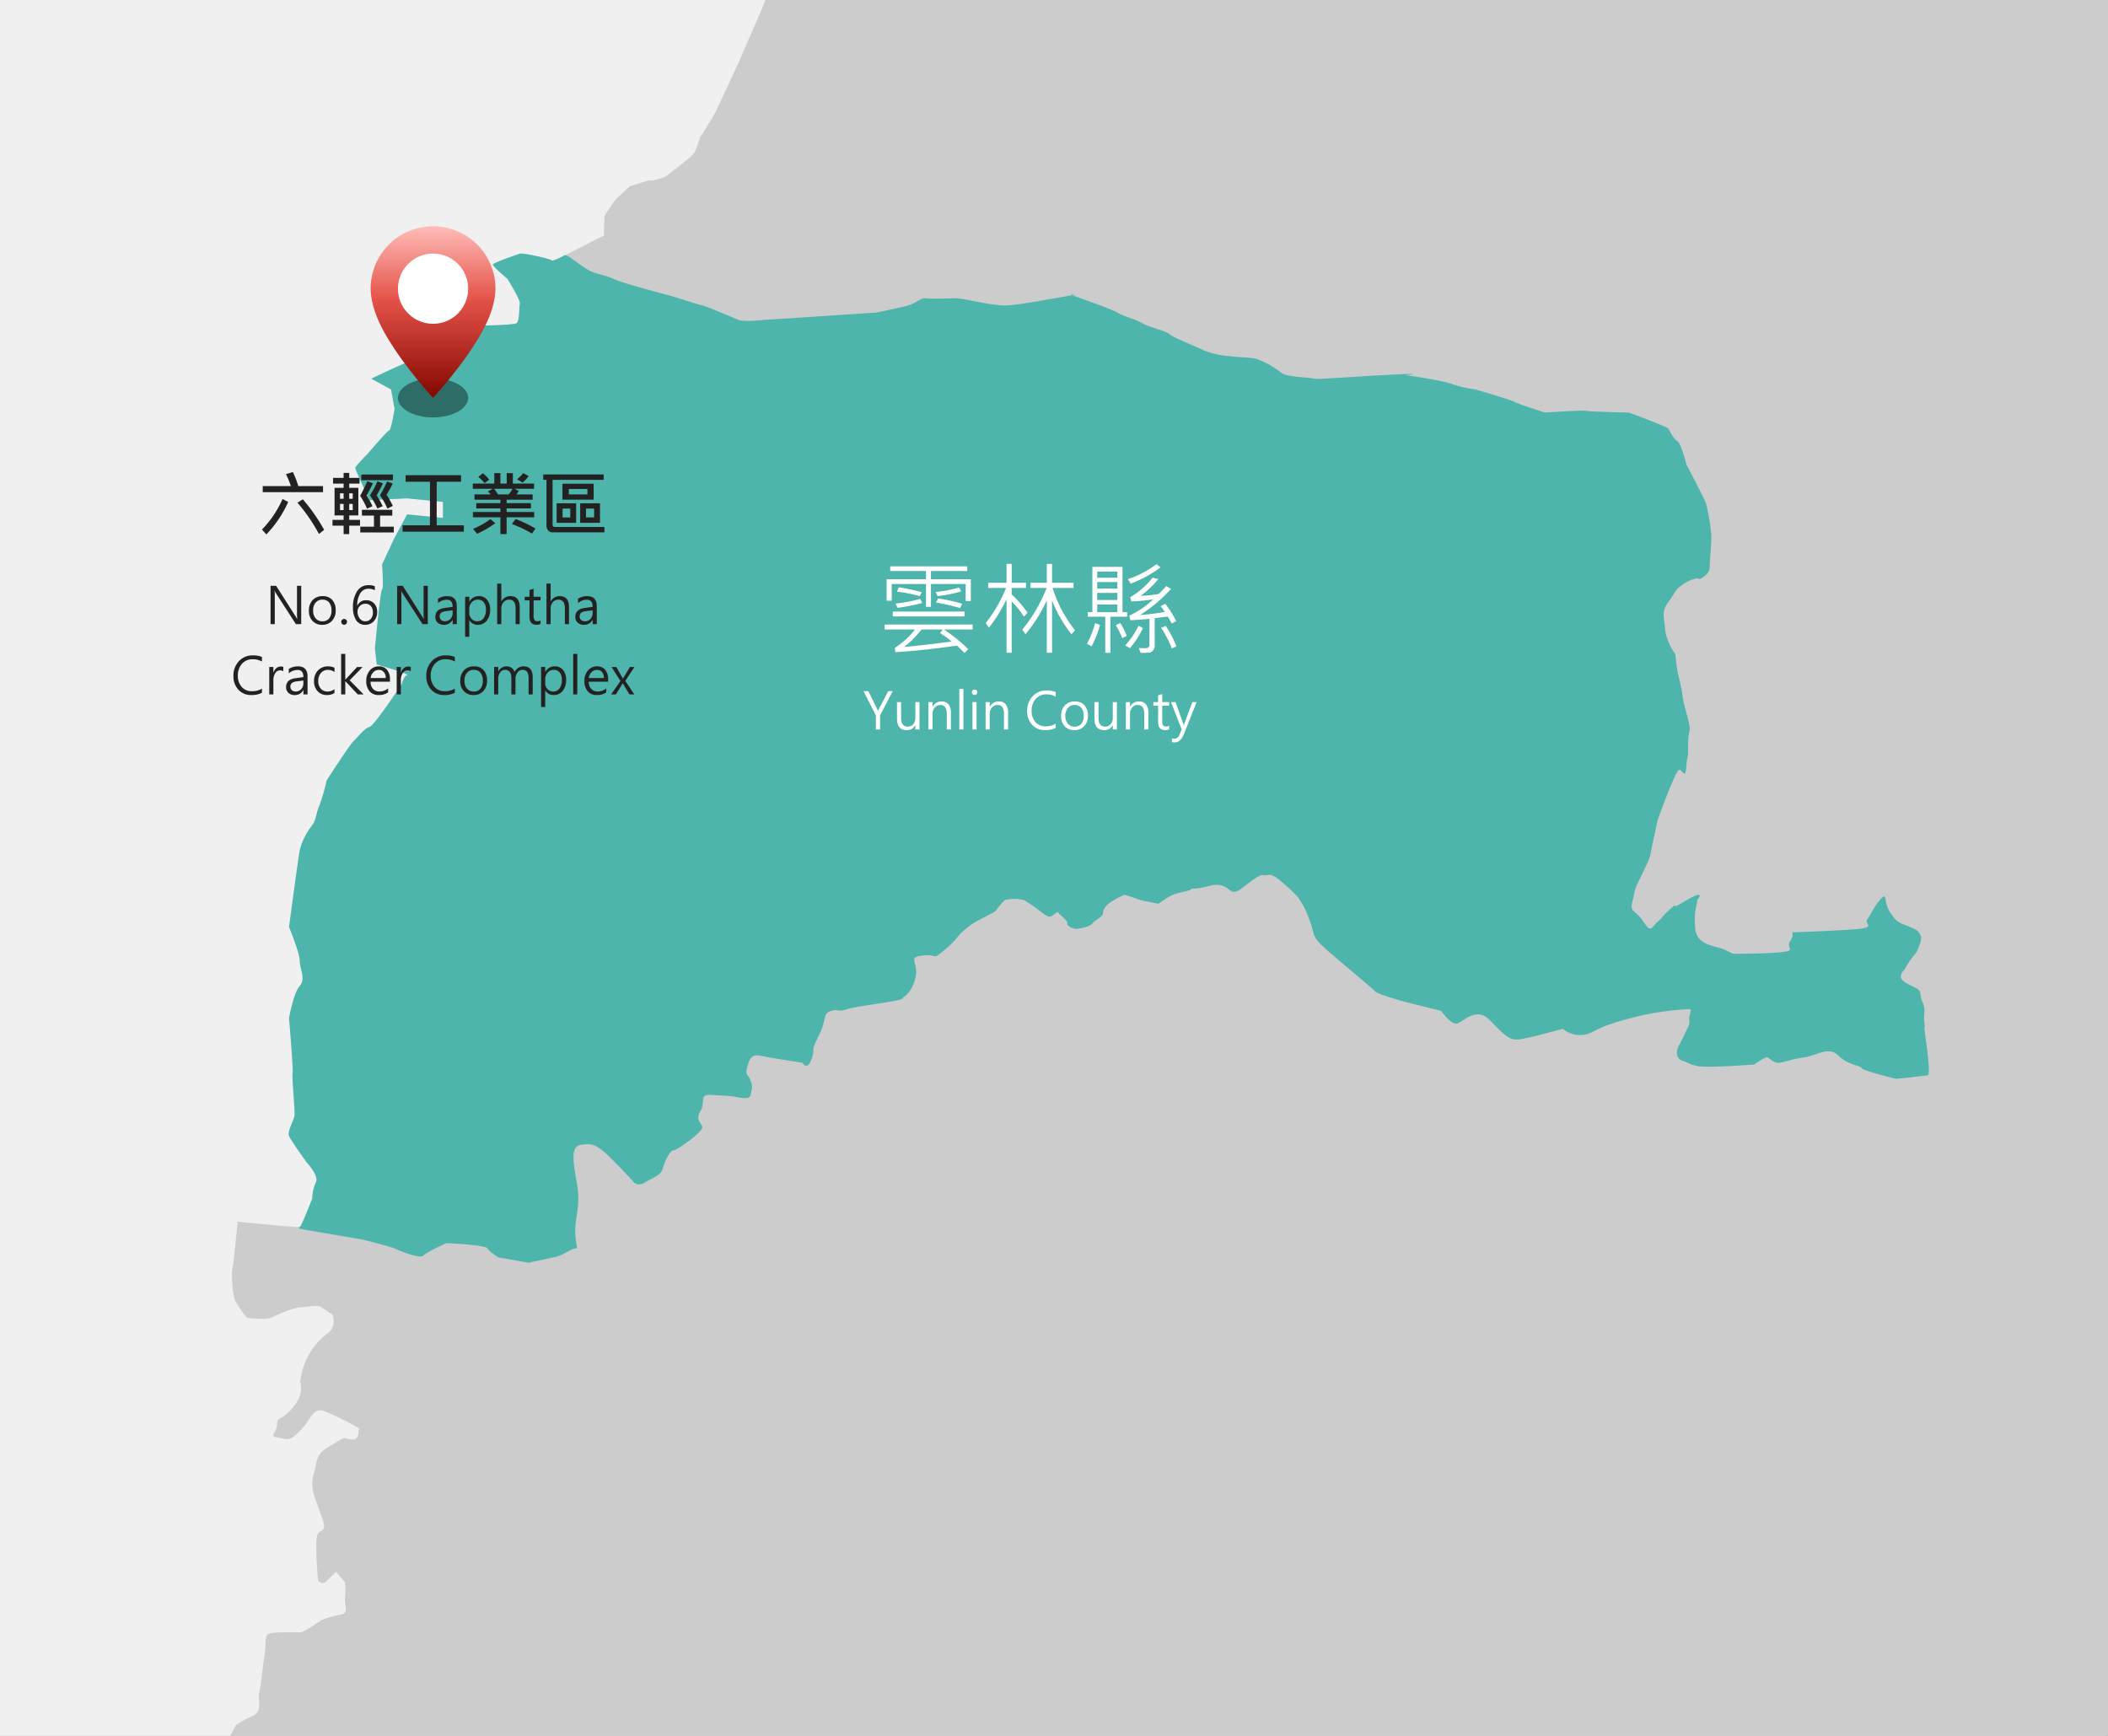<svg xmlns="http://www.w3.org/2000/svg" xmlns:xlink="http://www.w3.org/1999/xlink" width="540.323" height="445" viewBox="0 0 540.323 445">
  <rect x="0" y="0" width="540.323" height="445" fill="#333333" stroke="none"/>
  <defs>
    <linearGradient id="linear-gradient" x1="0.5" x2="0.5" y2="1" gradientUnits="objectBoundingBox">
      <stop offset="0" stop-color="#ffbdb8"/>
      <stop offset="0.428" stop-color="#e45249"/>
      <stop offset="1" stop-color="#840700"/>
    </linearGradient>
  </defs>
  <g id="Group_1057" data-name="Group 1057" transform="translate(-150 -495)">
    <rect id="Rectangle_413" data-name="Rectangle 413" width="540" height="445" transform="translate(150 495)" fill="#f0f0f0"/>
    <path id="Path_2044" data-name="Path 2044" d="M470,645H951.323V200H607.191l-.91,2.29-5.962,13.736-5.962,12.813s-2.978,5.039-3.665,5.955-.916,3.665-2.3,5.032-6.878,5.5-6.878,5.5-3.207,1.145-3.665.916-4.587,1.374-5.046,1.374-2.068,1.832-3.213,2.742-3.665,5.039-3.665,5.039-.19,4.529-.052,5.019c-.929.209-13.252,6.865-13.252,6.426,0-.458-7.565-2.061-8.252-1.832s-6.649,2.29-6.878,2.749,3.665,3.665,3.665,3.665,3.442,5.491,3.213,6.407,0,4.581-.916,5.039-9.4.681-10.549.458-8.023,1.6-8.717,2.284-3.436,5.5-6.42,6.413-11.465,5.032-11.465,5.032l5.046,2.749.916,5.039s-.916,5.491-1.374,5.491-5.5,5.955-5.5,5.955-3.207,3.2-3.207,3.658,3.665,8.239,3.665,8.239l9.633-.452,9.175.91v4.123l-9.175-.916-3.213,5.955-3.207,6.865s.458,6.178,0,6.407-1.832,15.11-1.832,15.11l.458,4.123s8.71,2.513,7.794,2.742-1.374,2.29-1.374,2.29S507,386.1,505.849,386.331s-2.978,2.519-4.123,3.665-6.884,10.071-6.884,10.071a50.582,50.582,0,0,1-1.832,6.407c-.687,1.374-.916,3.894-1.832,5.039a16.75,16.75,0,0,0-3.213,6.407c-.458,2.519-2.749,19.691-2.749,19.691s2.749,6.636,2.749,8.7,1.61,4.574,0,6.407-2.749,8.246-2.749,8.246,1.145,13.5.916,14.188.687,9.842.458,10.988-1.832,3.894-1.374,5.039,4.587,6.865,4.587,6.865,3.207,3.436,2.29,5.039a9.913,9.913,0,0,0-.916,4.116s-2.755,7.1-3.213,7.329-16.046-1.374-16.046-1.374-1.152,11.9-1.381,12.362,0,6.865.916,8.239,2.526,4.123,3.213,4.123,4.129.458,5.5,0,5.046-2.519,7.794-2.749,4.587-.687,5.5,0,2.755,1.832,2.755,1.832,1.145,2.742-.916,4.574a17.731,17.731,0,0,0-7.342,12.82,7.233,7.233,0,0,1,0,3.207,11.693,11.693,0,0,1-3.665,5.032c-1.839,1.6-2.068.458-2.3,2.749s-2.29,2.748.458,3.207,2.755.916,5.5-1.832,3.213-5.949,5.962-5.039,9.633,4.581,9.175,4.581.458,2.749-1.832,2.749-1.152-1.145-3.671.458-5.046,2.519-5.5,5.49-1.374,3.665-.916,6.871,3.665,8.926,2.749,10.071-1.6.229-1.832,3.2a88.742,88.742,0,0,0,.458,10.078s.916,1.368,2.29,0l2.3-2.29,2.29,2.749a23.629,23.629,0,0,1,0,4.116c-.229,1.145,1.145,3.665-.916,4.123a24.407,24.407,0,0,0-5.046,1.374c-.687.458-4.587,3.2-5.5,3.2s-7.336-.229-8.252.458-.458,2.519-.916,5.5-.916,7.781-1.374,9.613,1.145,4.581-1.839,5.949a22.459,22.459,0,0,0-4.129,2.29Zm95.878-384.585c.039-.007.059-.007.052.02C565.9,260.474,565.891,260.468,565.878,260.415Z" transform="translate(-261 295)" fill="#ccc" fill-rule="evenodd"/>
    <path id="Path_2045" data-name="Path 2045" d="M563.968,299.675a15.084,15.084,0,0,1-3.351,1.486c0-.458-7.565-2.061-8.252-1.832s-6.649,2.29-6.878,2.749,3.665,3.665,3.665,3.665,3.442,5.491,3.213,6.407,0,4.581-.916,5.039-9.4.681-10.549.458-8.023,1.6-8.717,2.284-3.436,5.5-6.42,6.413-11.465,5.032-11.465,5.032l5.046,2.749.916,5.039s-.916,5.491-1.374,5.491-5.5,5.955-5.5,5.955-3.207,3.2-3.207,3.658,3.665,8.239,3.665,8.239l9.633-.452,9.175.91v4.123l-9.175-.916-3.213,5.955-3.207,6.865s.458,6.178,0,6.407-1.832,15.11-1.832,15.11l.458,4.123s8.71,2.513,7.794,2.742-1.374,2.29-1.374,2.29-7.107,10.759-8.259,10.988-2.978,2.519-4.123,3.665-6.884,10.071-6.884,10.071A50.582,50.582,0,0,1,501,440.792c-.687,1.374-.916,3.894-1.832,5.039a16.75,16.75,0,0,0-3.213,6.407c-.458,2.519-2.749,19.691-2.749,19.691s2.749,6.636,2.749,8.7,1.61,4.574,0,6.407-2.749,8.246-2.749,8.246,1.145,13.5.916,14.188.687,9.842.458,10.988-1.832,3.894-1.374,5.039,4.587,6.865,4.587,6.865,3.207,3.436,2.29,5.039a9.913,9.913,0,0,0-.916,4.116s-2.755,7.1-3.213,7.329a1.3,1.3,0,0,1-.308.02l.308.438,16.053,2.742s7.336,1.832,8.252,2.29,6.426,2.749,7.342,1.832,5.962-3.207,5.962-3.207,10.085.458,10.549,1.374,2.749,2.29,2.749,2.29L554.656,558s4.129-.916,6.42-1.374,4.587-2.29,5.5-2.29,0-.916,0-4.574,1.381-6.413.458-11.9-1.832-9.613.923-10.071,3.665,0,5.5,1.368,7.794,7.788,7.794,7.788.916,1.832,3.207.458,4.129-1.832,4.587-3.665,1.832-4.581,2.755-4.581,7.565-4.8,7.336-5.949-1.832-1.832-.458-4.123-.458-4.345,2.749-4.116,4.587.229,5.962.458,3.9.916,4.129-.458.687-1.832,0-3.665-1.374-1.145-.916-3.207,1.145-3.658,3.207-3.2,11.007,1.832,11.007,1.832,1.145,2.284,2.3-.916-.458-1.374,1.832-5.955.916-5.72,3.213-6.407,1.145.458,4.123-.458,13.991-2.061,14.22-2.749,2.061-.916,3.207-5.039-2.29-5.491,1.832-5.949,2.526,1.145,5.046-.916a27.046,27.046,0,0,0,4.587-4.581,20,20,0,0,1,4.129-3.2c1.145-.687,4.129-2.061,5.046-2.749a17.732,17.732,0,0,1,2.29-2.749,9.434,9.434,0,0,1,5.046,0c.687.458,1.145.687,2.748,1.832s3.213,2.749,4.129,2.29,1.6-1.374,1.832-.916,2.526,2.061,2.3,2.749,1.832,1.6,2.748,1.374,2.984-.458,3.671-1.374,2.749-1.6,2.749-2.749,1.381-2.519,2.755-3.207a14.245,14.245,0,0,1,2.749-1.374,43.421,43.421,0,0,1,4.129,1.374l4.588.916a21.279,21.279,0,0,1,3.665-2.29c1.61-.687,4.129-.916,4.587-1.368s.229,0,2.755-.458,3.436-1.145,5.5-.458,2.061,2.742,5.039.458,4.358-3.436,5.5-3.207,1.381-.916,4.129,1.374,4.817,4.345,5.046,5.032a20.262,20.262,0,0,1,2.29,4.581c1.61,4.116.687,4.345,3.213,6.865s13.3,11.217,13.756,11.9,6.878,2.519,7.8,2.749l9.168,2.29s2.526,3.658,4.129,3.2,4.816-4.345,8.252-.91,4.817,5.261,7.343,5.032,11.459-2.749,11.459-2.749a6.692,6.692,0,0,0,7.343.916c4.123-2.061,5.733-2.519,11.923-4.116a70.812,70.812,0,0,1,13.3-1.832s.458,0,0,1.374.229,1.826-.458,3.2-1.6,3.436-2.291,4.581-1.152,3.436.916,4.123,1.6.91,4.123,1.368,14.22-.458,14.22-.458,2.52-1.826,3.207-1.826,1.61,1.6,3.213,1.374,3.207-.916,6.42-1.374,6.191-2.978,8.717-.458,5.726,2.513,5.962,3.2,8.71,2.749,8.71,2.749,3.213-.229,4.588-.458,2.748-.229,3.665-.458-.916-11.9-.916-11.9.229-.229,0-1.832.458-2.971-.458-5.032,0-2.749-1.832-3.665-4.129-1.832-3.671-3.2a3.163,3.163,0,0,1,.288-.746A6.4,6.4,0,0,0,907.776,482a20.153,20.153,0,0,1,2.3-3.207c.687-.916,1.832-3.894,1.374-4.581s0-1.139-2.749-2.284-3.213-.916-5.046-3.665-.687-5.268-2.3-3.665-2.978,4.581-3.665,5.5,2.061,1.832-1.839,2.29-17.427.916-17.427.916.694.452-.458,2.284,1.61,2.29-1.832,2.749-12.381.458-12.381.458-.229.229-2.291-.916-7.342-.916-7.8-5.491.458-5.955.458-6.871,1.152-1.6.458-1.832-4.123,2.061-5.5,2.749.465-1.145-1.832.916-1.6,1.832-3.207,3.207-1.61,3.2-3.671,0-3.671-2.061-2.749-5.5,0-1.6,1.832-5.491,2.519-5.039,2.749-6.413,1.839-8.7,1.839-8.7,4.581-12.82,5.5-12.82,1.6,2.749,1.832-.916.458-.458.458-5.491,1.145-2.29-.458-8.239-.458-2.978-1.832-8.7-.465-5.72-1.381-6.865a13,13,0,0,1-2.29-6.407c-.229-2.749-.916-3.894.916-6.413s1.6-2.978,3.213-4.116a9.02,9.02,0,0,1,3.665-1.832c1.145-.229.916.229,1.374,0s2.3-1.374,2.3-2.749.458-6.184.458-8.239a55.78,55.78,0,0,0-1.374-8.246c-.229-.916-5.046-10.071-5.046-10.071s-1.374-5.491-2.3-5.949-2.061-2.749-2.29-3.207-10.091-4.123-10.091-4.123-10.313-.223-11.007-.452-10.543.452-10.543.452-7.113-2.284-7.8-2.742-10.084-3.207-10.084-3.207a30.123,30.123,0,0,1-5.962-1.374c-2.3-.916-11.923-2.29-11.923-2.29s6.878-.687-5.5,0-17.427,1.145-17.885.916-7.114-.458-8.259-1.374a23.614,23.614,0,0,0-6.42-3.658c-2.29-.687-9.168-.229-13.756-2.29s-7.572-3.207-8.717-4.123-4.817-1.6-6.878-2.742-5.5-2.061-6.42-2.749c-.825-.622-9.816-3.828-11.609-4.47,1.59-.334-.314-.111-.314-.111l.314.111c-.687.144-2.022.393-4.443.8-8.023,1.374-9.168,1.6-12.381,1.832s-11.007-1.832-12.84-1.832-6.649.229-7.794,0-2.3,1.145-4.587,1.832-8.259,1.832-8.259,1.832-27.282,1.832-27.97,1.832-5.733.687-7.342,0-8.71-3.665-9.168-3.665-5.733-1.832-9.175-2.749-11.236-2.971-13.756-4.116-4.587-1.145-6.42-2.29-4.587-3.207-4.587-3.207Z" transform="translate(-269.125 260.694)" fill="#4db5ab" fill-rule="evenodd"/>
    <g id="Group_1058" data-name="Group 1058" transform="translate(-578 -14)">
      <path id="Path_2046" data-name="Path 2046" d="M-15.158-11.934h-1.32V-16.3h-8.9v5.853h-1.27V-16.3h-8.785v4.291H-36.74v-5.51h10.093v-2.107h-9.179V-20.82h19.754v1.193h-9.306v2.107h10.22Zm-12.581-2.26-.521,1.016a32.662,32.662,0,0,0-5.827-1.143l.444-1.13A48.794,48.794,0,0,1-27.739-14.193Zm10.144-.216A33.586,33.586,0,0,1-23.689-13.2l-.47-1.066a31.7,31.7,0,0,0,5.979-1.117Zm.229,3.174-.571,1.117A45.39,45.39,0,0,0-24.1-11.54l.571-1.041A40.627,40.627,0,0,1-17.367-11.235Zm-10.245-.2a49.956,49.956,0,0,1-6.3,1.244l-.546-1.092a35.761,35.761,0,0,0,6.3-1.193Zm10.842,3.453H-35.153V-9.229h18.383Zm2.082,3.352h-7.338a41.88,41.88,0,0,1,6.2,5.053l-.939.965Q-17.735.419-18.726-.5-28.2.838-34.506,1.168L-34.633.051a19.738,19.738,0,0,0,5.154-4.685h-7.757V-5.9h22.547Zm-5.383,3.072A27.5,27.5,0,0,0-23.042-3.72l.66-.914H-27.79A24.382,24.382,0,0,1-32.271-.152Q-25.327-.812-20.071-1.562ZM11.54-4.443l-.9,1.016a33.582,33.582,0,0,1-4.977-8.633V1.32H4.316V-12.111A38.433,38.433,0,0,1-1.143-3.428L-1.98-4.57A39.292,39.292,0,0,0,4.266-15.285H.127v-1.333H4.316v-4.837H5.662v4.837h5.5v1.333H5.8A33.74,33.74,0,0,0,11.54-4.443ZM-.622-8.976l-.914,1.066a23.349,23.349,0,0,0-3.148-3.923V1.32H-6V-12.4a38.545,38.545,0,0,1-4.52,7.313l-.838-1.181a35.964,35.964,0,0,0,5.23-9.014h-4.583v-1.333H-6v-4.837h1.32v4.837h3.669v1.333H-4.685v1.663A31.081,31.081,0,0,1-.622-8.976ZM33.465-20.566A30.015,30.015,0,0,1,25.822-16.4l-.711-1.143A24.961,24.961,0,0,0,32.4-21.366ZM24.908-7.909H20.617V1.346H19.3V-7.909H14.815V-9.077H16V-20.693h7.719V-9.077h1.193Zm-2.5-10V-19.5H17.24v1.587Zm0,2.78V-16.8H17.24v1.663Zm0,2.933v-1.815H17.24V-12.2Zm0,3.123v-1.968H17.24v1.968ZM37.464-6.792l-1.143.635a10.14,10.14,0,0,0-1.016-1.8q-1.79.254-3.326.394V-.546A1.873,1.873,0,0,1,31.554.7a1.484,1.484,0,0,1-.851.578,21.625,21.625,0,0,1-2.342.07L27.9.127q.5.025,1.968.025A.739.739,0,0,0,30.38-.1a.711.711,0,0,0,.254-.5V-7.363Q29.06-7.2,25.746-7l-.292-1.193a22.456,22.456,0,0,0,6.132-4.164A51.791,51.791,0,0,1,26-11.832L25.683-12.9a20.6,20.6,0,0,0,5.776-5.04l1.435.394a25.947,25.947,0,0,1-4.507,4.291,35.388,35.388,0,0,0,4.634-.5q1.193-1.206,1.93-2.006l1.193.724a36.906,36.906,0,0,1-7.935,6.69,60.753,60.753,0,0,0,6.348-.787,11.7,11.7,0,0,0-1.066-1.46l1.193-.622A25.148,25.148,0,0,1,37.464-6.792ZM24.807-3.021l-1.143.609A20.478,20.478,0,0,0,22-5.726L23.144-6.3A20.568,20.568,0,0,1,24.807-3.021ZM17.938-5.8A23.161,23.161,0,0,1,15.78-.317L14.612-.99a23.118,23.118,0,0,0,2.082-5.281Zm11.02.813A23.074,23.074,0,0,1,25.606.178L24.438-.571a20.417,20.417,0,0,0,3.4-5.04ZM37.54-.343,36.372.229A28.015,28.015,0,0,0,33.643-5.04l1.143-.546A29.4,29.4,0,0,1,37.54-.343Z" transform="translate(992 675)" fill="#fff"/>
      <path id="Path_2047" data-name="Path 2047" d="M-35.172-9.833l-3.244,6.2V0H-39.5V-3.618l-3.167-6.214h1.238L-39.2-5.338q.051.1.241.59h.019a3.7,3.7,0,0,1,.267-.59l2.349-4.494ZM-28.317,0h-1.06V-1.111H-29.4A2.3,2.3,0,0,1-31.567.165q-2.514,0-2.514-2.99v-4.2h1.047V-3q0,2.266,1.727,2.266a1.748,1.748,0,0,0,1.39-.628,2.387,2.387,0,0,0,.54-1.612V-7.021h1.06Zm8.062,0h-1.06V-4.012q0-2.272-1.663-2.272a1.8,1.8,0,0,0-1.428.651,2.411,2.411,0,0,0-.559,1.628V0h-1.06V-7.021h1.06v1.174h.032a2.52,2.52,0,0,1,2.3-1.339,2.151,2.151,0,0,1,1.765.743,3.318,3.318,0,0,1,.609,2.152Zm2.146,0V-10.391h1.054V0Zm3.225-9.547a.7.7,0,0,1,.2-.5.651.651,0,0,1,.486-.206.681.681,0,0,1,.5.209.689.689,0,0,1,.206.5.675.675,0,0,1-.206.489.681.681,0,0,1-.5.209.65.65,0,0,1-.492-.2A.691.691,0,0,1-14.885-9.547ZM-14.739,0V-7.021h1.054V0ZM-5.6,0h-1.06V-4.012q0-2.272-1.663-2.272a1.8,1.8,0,0,0-1.428.651,2.411,2.411,0,0,0-.559,1.628V0h-1.06V-7.021h1.06v1.174h.032a2.52,2.52,0,0,1,2.3-1.339,2.151,2.151,0,0,1,1.765.743A3.318,3.318,0,0,1-5.6-4.291ZM6.6-.419a5.672,5.672,0,0,1-2.71.584A4.336,4.336,0,0,1,.555-1.2,4.983,4.983,0,0,1-.711-4.729,5.328,5.328,0,0,1,.679-8.5,4.7,4.7,0,0,1,4.291-10,5.709,5.709,0,0,1,6.6-9.591v1.168a4.76,4.76,0,0,0-2.336-.584,3.547,3.547,0,0,0-2.8,1.181A4.41,4.41,0,0,0,.425-4.792,4.183,4.183,0,0,0,1.4-1.923,3.317,3.317,0,0,0,4.024-.812,4.885,4.885,0,0,0,6.6-1.473Zm1.39-3a3.842,3.842,0,0,1,.955-2.758,3.414,3.414,0,0,1,2.6-1.006,3.109,3.109,0,0,1,2.428.971,3.855,3.855,0,0,1,.879,2.685A3.758,3.758,0,0,1,13.9-.851,3.292,3.292,0,0,1,11.381.165,3.242,3.242,0,0,1,8.928-.812,3.614,3.614,0,0,1,7.992-3.421Zm1.079-.044a2.908,2.908,0,0,0,.651,1.987,2.193,2.193,0,0,0,1.736.743,2.108,2.108,0,0,0,1.711-.724,3.074,3.074,0,0,0,.606-2.031,3.164,3.164,0,0,0-.6-2.066,2.1,2.1,0,0,0-1.717-.727,2.178,2.178,0,0,0-1.739.752A3.064,3.064,0,0,0,9.071-3.466ZM22.287,0h-1.06V-1.111H21.2A2.3,2.3,0,0,1,19.037.165q-2.514,0-2.514-2.99v-4.2H17.57V-3q0,2.266,1.727,2.266a1.748,1.748,0,0,0,1.39-.628,2.387,2.387,0,0,0,.54-1.612V-7.021h1.06Zm8.062,0h-1.06V-4.012q0-2.272-1.663-2.272a1.8,1.8,0,0,0-1.428.651,2.411,2.411,0,0,0-.559,1.628V0h-1.06V-7.021h1.06v1.174h.032a2.52,2.52,0,0,1,2.3-1.339,2.151,2.151,0,0,1,1.765.743,3.318,3.318,0,0,1,.609,2.152ZM35.68-.07a2.045,2.045,0,0,1-1.022.222q-1.809,0-1.809-2.038V-6.106H31.63v-.914h1.219V-8.747L33.9-9.09v2.069H35.68v.914H33.9v4.031a1.671,1.671,0,0,0,.241,1.022.969.969,0,0,0,.806.3,1.127,1.127,0,0,0,.73-.235Zm7.04-6.951L39.47,1.162q-.851,2.146-2.387,2.146a2.651,2.651,0,0,1-.692-.083V2.26a2.134,2.134,0,0,0,.647.114,1.385,1.385,0,0,0,1.282-1.028l.571-1.358L36.156-7.021h1.174l1.936,5.478q.038.114.146.5h.038q.025-.133.133-.489l2.038-5.491Z" transform="translate(992 696)" fill="#fff"/>
    </g>
    <g id="Group_1059" data-name="Group 1059" transform="translate(-753 -111)">
      <ellipse id="Ellipse_3" data-name="Ellipse 3" cx="9" cy="5" rx="9" ry="5" transform="translate(1005 703)" opacity="0.4"/>
      <path id="Path_59" data-name="Path 59" d="M1014,664a16,16,0,0,0-16,16,18.962,18.962,0,0,0,1.072,5.743C1002,695,1014,708,1014,708s12-13,14.928-22.257A18.962,18.962,0,0,0,1030,680,16,16,0,0,0,1014,664Z" fill="url(#linear-gradient)"/>
      <circle id="Ellipse_2" data-name="Ellipse 2" cx="9" cy="9" r="9" transform="translate(1005 671)" fill="#fff"/>
    </g>
    <path id="Path_2048" data-name="Path 2048" d="M-28.2-9.844h-15.46v-1.547h7.216a20.912,20.912,0,0,0-1.266-3.067l1.784-.536a25.253,25.253,0,0,1,1.389,3.6H-28.2Zm-8.93,2.514a29.208,29.208,0,0,1-5.6,8.323L-43.849-.255a26.763,26.763,0,0,0,5.273-7.831Zm9.22,7.154L-29.25.879a43.788,43.788,0,0,0-5.511-8.024l1.389-.861A46.871,46.871,0,0,1-27.914-.176Zm9.193-1.081h-2.769V.914h-1.441V-1.257h-2.848V-2.733h2.848V-3.867h-2.32v-7.075h2.32v-1.081h-2.7V-13.5h2.7v-1.274h1.441V-13.5h2.646v1.477h-2.646v1.081h2.338v7.075h-2.338v1.134h2.769Zm-1.872-6.882V-9.554h-.9v1.415Zm-2.338,0V-9.554h-.923v1.415Zm2.338,2.9V-6.82h-.9v1.582Zm-2.338,0V-6.82h-.923v1.582ZM-10.274-12.9H-18.4v-1.459h8.121Zm-5.133.773a34.146,34.146,0,0,1-1.617,3.094,25.985,25.985,0,0,1,1.494,2.8l-1.389.633a21.922,21.922,0,0,0-1.767-3.313,35.376,35.376,0,0,0,1.837-3.727Zm2.558.018q-.5,1.125-1.608,3.094A27.759,27.759,0,0,1-12.9-6.249l-1.371.6a23.764,23.764,0,0,0-1.907-3.384,20.32,20.32,0,0,0,1.907-3.586Zm2.531,5.792-1.38.7a20.142,20.142,0,0,0-1.907-3.437,28.2,28.2,0,0,0,1.819-3.516l1.45.51a27.2,27.2,0,0,1-1.582,2.9A20.512,20.512,0,0,1-10.318-6.319ZM-10.063.5h-8.6V-.993h3.516V-3.832h-3.085V-5.309h7.778v1.477H-13.57V-.993h3.507ZM7.9.29H-7.813V-1.336H-.791V-12.507H-7.04v-1.679H7.181v1.679H.932V-1.336H7.9ZM24.513-13.966a10,10,0,0,1-1.547,1.67l-1.424-.844a10.861,10.861,0,0,0,1.573-1.582ZM25.919-3.4H18.861V.914h-1.6V-3.4h-7.04V-4.755h7.04v-.914H11.074V-7.022h6.188V-7.9H10.617V-9.255h4.1a5.533,5.533,0,0,0-.624-.773l1.2-.668H10.187v-1.345H15.7v-2.681h1.564v2.681h1.617v-2.681h1.573v2.681h5.432V-10.7H20.918l1.063.563a6.854,6.854,0,0,1-.6.879h4.14V-7.9H18.861v.879h6.231v1.354H18.861v.914h7.058ZM20.373-10.7H15.645a11.927,11.927,0,0,1,1,1.441h2.725A9.082,9.082,0,0,0,20.373-10.7ZM14.4-13.034l-1.2.87a11.685,11.685,0,0,0-1.6-1.591l1.2-.932A10.516,10.516,0,0,1,14.4-13.034ZM26.244-.519,25.365.773a32.991,32.991,0,0,0-5.15-2.443l.932-1.3A36.426,36.426,0,0,1,26.244-.519ZM15.952-1.89A24.645,24.645,0,0,1,11.285.826L10.239-.431a20,20,0,0,0,4.465-2.5ZM43.919.466H30.709a1.506,1.506,0,0,1-1.208-.5,1.907,1.907,0,0,1-.426-1.288V-13h-.835v-1.38H43.726V-13H30.639V-1.424a.494.494,0,0,0,.163.343.474.474,0,0,0,.338.167H43.919ZM41.168-7.919h-8v-4.087h8Zm-1.6-1.336v-1.4H34.8v1.4Zm3.217,7.277H37.714v-5.01h5.071ZM41.291-3.366V-5.634H39.208v2.268ZM36.668-1.978H31.676v-5.01h4.992ZM35.174-3.349V-5.634H33.2v2.285Z" transform="translate(261 631)" fill="#222"/>
    <path id="Path_2049" data-name="Path 2049" d="M-33.792,0H-35.15l-5.129-7.941a4.565,4.565,0,0,1-.3-.59h-.038a10.389,10.389,0,0,1,.051,1.32V0h-1.085V-9.833h1.435l4.989,7.858q.381.609.4.673h.025a11.418,11.418,0,0,1-.07-1.479V-9.833h1.085Zm1.974-3.421a3.842,3.842,0,0,1,.955-2.758,3.414,3.414,0,0,1,2.6-1.006,3.109,3.109,0,0,1,2.428.971,3.855,3.855,0,0,1,.879,2.685,3.758,3.758,0,0,1-.952,2.679A3.292,3.292,0,0,1-28.428.165a3.242,3.242,0,0,1-2.453-.978A3.614,3.614,0,0,1-31.818-3.421Zm1.079-.044a2.908,2.908,0,0,0,.651,1.987,2.193,2.193,0,0,0,1.736.743,2.108,2.108,0,0,0,1.711-.724,3.074,3.074,0,0,0,.606-2.031,3.164,3.164,0,0,0-.6-2.066,2.1,2.1,0,0,0-1.717-.727,2.178,2.178,0,0,0-1.739.752A3.064,3.064,0,0,0-30.739-3.466ZM-23.528-.59a.717.717,0,0,1,.222-.53.711.711,0,0,1,.514-.219.7.7,0,0,1,.521.219.727.727,0,0,1,.216.53.715.715,0,0,1-.219.524.707.707,0,0,1-.517.219.721.721,0,0,1-.514-.213A.7.7,0,0,1-23.528-.59ZM-14.92-8.7a3.549,3.549,0,0,0-1.606-.387,2.431,2.431,0,0,0-2.133,1.184,5.665,5.665,0,0,0-.774,3.177h.032a2.324,2.324,0,0,1,2.253-1.409,2.654,2.654,0,0,1,2.057.838,3.132,3.132,0,0,1,.768,2.2,3.3,3.3,0,0,1-.863,2.333,2.873,2.873,0,0,1-2.2.93,2.639,2.639,0,0,1-2.339-1.2,5.837,5.837,0,0,1-.8-3.282A7.309,7.309,0,0,1-19.484-8.4,3.325,3.325,0,0,1-16.545-10a3.819,3.819,0,0,1,1.625.286Zm-4.437,5.484A2.8,2.8,0,0,0-18.8-1.457a1.746,1.746,0,0,0,1.45.72,1.743,1.743,0,0,0,1.4-.635,2.392,2.392,0,0,0,.533-1.593,2.458,2.458,0,0,0-.521-1.669,1.8,1.8,0,0,0-1.428-.6,1.917,1.917,0,0,0-1.412.584A1.948,1.948,0,0,0-19.357-3.218ZM-1.343,0H-2.7L-7.83-7.941a4.565,4.565,0,0,1-.3-.59h-.038a10.389,10.389,0,0,1,.051,1.32V0H-9.207V-9.833h1.435l4.989,7.858q.381.609.4.673h.025a11.418,11.418,0,0,1-.07-1.479V-9.833h1.085ZM1.273-6.519A4.276,4.276,0,0,1,3.64-7.186q2.444,0,2.444,2.6V0H5.024V-1.1H4.986A2.345,2.345,0,0,1,2.828.165,2.321,2.321,0,0,1,1.187-.39a1.908,1.908,0,0,1-.6-1.469q0-1.949,2.311-2.279l2.12-.3q0-1.828-1.46-1.828a3.406,3.406,0,0,0-2.285.87ZM3.3-3.333A2.4,2.4,0,0,0,2.044-2.9a1.232,1.232,0,0,0-.352.968,1.085,1.085,0,0,0,.378.857,1.446,1.446,0,0,0,.987.33,1.832,1.832,0,0,0,1.4-.6,2.129,2.129,0,0,0,.559-1.5v-.711Zm5.986,2.3V3.231H8.223V-7.021h1.06v1.244h.032a2.661,2.661,0,0,1,2.431-1.409,2.6,2.6,0,0,1,2.114.936,3.858,3.858,0,0,1,.774,2.536A4.319,4.319,0,0,1,13.768-.9,2.866,2.866,0,0,1,11.423.165,2.339,2.339,0,0,1,9.315-1.028Zm0-1.815a2.073,2.073,0,0,0,.59,1.495,1.939,1.939,0,0,0,1.454.613,1.917,1.917,0,0,0,1.628-.8,3.638,3.638,0,0,0,.594-2.209,2.841,2.841,0,0,0-.559-1.863,1.83,1.83,0,0,0-1.485-.676A2.072,2.072,0,0,0,9.912-5.6a2.472,2.472,0,0,0-.628,1.742ZM22.214,0H21.16V-4.05q0-2.234-1.669-2.234a1.813,1.813,0,0,0-1.416.647A2.421,2.421,0,0,0,17.5-3.974V0h-1.06V-10.391H17.5v4.545h.032a2.552,2.552,0,0,1,2.311-1.339q2.368,0,2.368,2.863Zm5.338-.07A2.045,2.045,0,0,1,26.53.152q-1.809,0-1.809-2.038V-6.106H23.5v-.914h1.219V-8.747l1.054-.343v2.069h1.777v.914H25.775v4.031a1.671,1.671,0,0,0,.241,1.022.969.969,0,0,0,.806.3,1.127,1.127,0,0,0,.73-.235ZM34.845,0H33.792V-4.05q0-2.234-1.669-2.234a1.813,1.813,0,0,0-1.416.647,2.421,2.421,0,0,0-.571,1.663V0h-1.06V-10.391h1.06v4.545h.032a2.552,2.552,0,0,1,2.311-1.339q2.368,0,2.368,2.863Zm2.311-6.519a4.276,4.276,0,0,1,2.368-.667q2.444,0,2.444,2.6V0h-1.06V-1.1h-.038A2.345,2.345,0,0,1,38.711.165,2.321,2.321,0,0,1,37.07-.39a1.908,1.908,0,0,1-.6-1.469q0-1.949,2.311-2.279l2.12-.3q0-1.828-1.46-1.828a3.406,3.406,0,0,0-2.285.87Zm2.025,3.187a2.4,2.4,0,0,0-1.254.435,1.232,1.232,0,0,0-.352.968,1.085,1.085,0,0,0,.378.857,1.446,1.446,0,0,0,.987.33,1.832,1.832,0,0,0,1.4-.6,2.129,2.129,0,0,0,.559-1.5v-.711ZM-43.853,17.581a5.672,5.672,0,0,1-2.71.584A4.336,4.336,0,0,1-49.9,16.8a4.983,4.983,0,0,1-1.266-3.529A5.328,5.328,0,0,1-49.775,9.5,4.7,4.7,0,0,1-46.163,8a5.709,5.709,0,0,1,2.311.406V9.577a4.76,4.76,0,0,0-2.336-.584,3.547,3.547,0,0,0-2.8,1.181,4.41,4.41,0,0,0-1.044,3.034,4.183,4.183,0,0,0,.978,2.869,3.317,3.317,0,0,0,2.622,1.111,4.885,4.885,0,0,0,2.577-.66Zm5.472-5.516a1.375,1.375,0,0,0-.844-.222,1.43,1.43,0,0,0-1.222.708,3.253,3.253,0,0,0-.479,1.857V18h-1.06V10.979h1.06v1.454h.032a2.44,2.44,0,0,1,.736-1.162,1.667,1.667,0,0,1,1.092-.413,1.907,1.907,0,0,1,.686.1Zm1.4-.584a4.276,4.276,0,0,1,2.368-.667q2.444,0,2.444,2.6V18h-1.06V16.9h-.038a2.345,2.345,0,0,1-2.158,1.27,2.321,2.321,0,0,1-1.641-.555,1.908,1.908,0,0,1-.6-1.469q0-1.949,2.311-2.279l2.12-.3q0-1.828-1.46-1.828a3.406,3.406,0,0,0-2.285.87Zm2.025,3.187a2.4,2.4,0,0,0-1.254.435,1.232,1.232,0,0,0-.352.968,1.085,1.085,0,0,0,.378.857,1.446,1.446,0,0,0,.987.33,1.832,1.832,0,0,0,1.4-.6,2.129,2.129,0,0,0,.559-1.5v-.711Zm9.68,3a3.608,3.608,0,0,1-1.9.5,3.155,3.155,0,0,1-2.409-.974,3.549,3.549,0,0,1-.917-2.536,3.9,3.9,0,0,1,.99-2.793,3.455,3.455,0,0,1,2.634-1.047,3.682,3.682,0,0,1,1.619.343v1.111a2.876,2.876,0,0,0-1.682-.552,2.293,2.293,0,0,0-1.781.778,2.968,2.968,0,0,0-.7,2.066,2.845,2.845,0,0,0,.654,1.98,2.253,2.253,0,0,0,1.758.724,2.809,2.809,0,0,0,1.739-.616Zm7.465.33h-1.5l-3.155-3.364h-.032V18h-1.06V7.609h1.06V14.2h.032l3-3.218h1.4l-3.3,3.4Zm6.767-3.25h-4.977a2.722,2.722,0,0,0,.641,1.86,2.182,2.182,0,0,0,1.669.647,3.454,3.454,0,0,0,2.19-.793v1.016a3.983,3.983,0,0,1-2.437.686,2.93,2.93,0,0,1-2.314-.958,3.939,3.939,0,0,1-.847-2.7,3.871,3.871,0,0,1,.917-2.647,2.924,2.924,0,0,1,2.295-1.047A2.616,2.616,0,0,1-11.8,11.7a3.707,3.707,0,0,1,.755,2.476Zm-1.092-.933a2.32,2.32,0,0,0-.476-1.539,1.636,1.636,0,0,0-1.314-.549,1.9,1.9,0,0,0-1.349.552,2.593,2.593,0,0,0-.733,1.536Zm6.424-1.752a1.375,1.375,0,0,0-.844-.222,1.43,1.43,0,0,0-1.222.708,3.253,3.253,0,0,0-.479,1.857V18h-1.06V10.979h1.06v1.454h.032a2.44,2.44,0,0,1,.736-1.162A1.667,1.667,0,0,1-6.4,10.859a1.907,1.907,0,0,1,.686.1Zm11.3,5.516a5.672,5.672,0,0,1-2.71.584A4.336,4.336,0,0,1-.463,16.8,4.983,4.983,0,0,1-1.73,13.271,5.328,5.328,0,0,1-.34,9.5,4.7,4.7,0,0,1,3.272,8a5.709,5.709,0,0,1,2.311.406V9.577a4.76,4.76,0,0,0-2.336-.584,3.547,3.547,0,0,0-2.8,1.181A4.41,4.41,0,0,0-.594,13.208a4.183,4.183,0,0,0,.978,2.869,3.317,3.317,0,0,0,2.622,1.111,4.885,4.885,0,0,0,2.577-.66Zm1.39-3a3.842,3.842,0,0,1,.955-2.758,3.414,3.414,0,0,1,2.6-1.006,3.109,3.109,0,0,1,2.428.971,3.855,3.855,0,0,1,.879,2.685,3.758,3.758,0,0,1-.952,2.679,3.292,3.292,0,0,1-2.52,1.016,3.242,3.242,0,0,1-2.453-.978A3.614,3.614,0,0,1,6.973,14.579Zm1.079-.044A2.908,2.908,0,0,0,8.7,16.521a2.193,2.193,0,0,0,1.736.743,2.108,2.108,0,0,0,1.711-.724,3.074,3.074,0,0,0,.606-2.031,3.164,3.164,0,0,0-.6-2.066,2.1,2.1,0,0,0-1.717-.727,2.178,2.178,0,0,0-1.739.752A3.064,3.064,0,0,0,8.052,14.534ZM25.546,18h-1.06V13.969a3.066,3.066,0,0,0-.371-1.739,1.412,1.412,0,0,0-1.228-.514,1.531,1.531,0,0,0-1.238.673,2.537,2.537,0,0,0-.521,1.6V18H20.074V13.823q0-2.107-1.631-2.107a1.5,1.5,0,0,0-1.241.641,2.6,2.6,0,0,0-.492,1.631V18H15.65V10.979h1.06V12.09h.032a2.362,2.362,0,0,1,2.171-1.276,2.035,2.035,0,0,1,1.235.4,1.989,1.989,0,0,1,.746,1.063,2.506,2.506,0,0,1,2.336-1.466q2.317,0,2.317,2.863Zm3.206-1.028v4.259h-1.06V10.979h1.06v1.244h.032a2.661,2.661,0,0,1,2.431-1.409,2.6,2.6,0,0,1,2.114.936,3.858,3.858,0,0,1,.774,2.536,4.319,4.319,0,0,1-.866,2.815,2.866,2.866,0,0,1-2.345,1.063,2.339,2.339,0,0,1-2.107-1.193Zm0-1.815a2.073,2.073,0,0,0,.59,1.495,1.939,1.939,0,0,0,1.454.613,1.917,1.917,0,0,0,1.628-.8,3.638,3.638,0,0,0,.594-2.209,2.841,2.841,0,0,0-.559-1.863,1.83,1.83,0,0,0-1.485-.676,2.072,2.072,0,0,0-1.593.682,2.472,2.472,0,0,0-.628,1.742ZM35.918,18V7.609h1.054V18Zm8.963-3.25H39.9a2.722,2.722,0,0,0,.641,1.86,2.182,2.182,0,0,0,1.669.647,3.454,3.454,0,0,0,2.19-.793v1.016a3.983,3.983,0,0,1-2.437.686,2.93,2.93,0,0,1-2.314-.958,3.939,3.939,0,0,1-.847-2.7,3.871,3.871,0,0,1,.917-2.647,2.924,2.924,0,0,1,2.295-1.047,2.616,2.616,0,0,1,2.107.889,3.707,3.707,0,0,1,.755,2.476Zm-1.092-.933a2.32,2.32,0,0,0-.476-1.539A1.636,1.636,0,0,0,42,11.729a1.9,1.9,0,0,0-1.349.552,2.593,2.593,0,0,0-.733,1.536Zm7.839-2.837-2.355,3.567L51.591,18H50.353l-1.4-2.3q-.146-.241-.311-.527h-.032s-.106.18-.317.527L46.862,18H45.643l2.4-3.434-2.3-3.586h1.238l1.669,2.964h.025q.07-.108.14-.229l1.65-2.736Z" transform="translate(261 655)" fill="#222"/>
  </g>
</svg>
